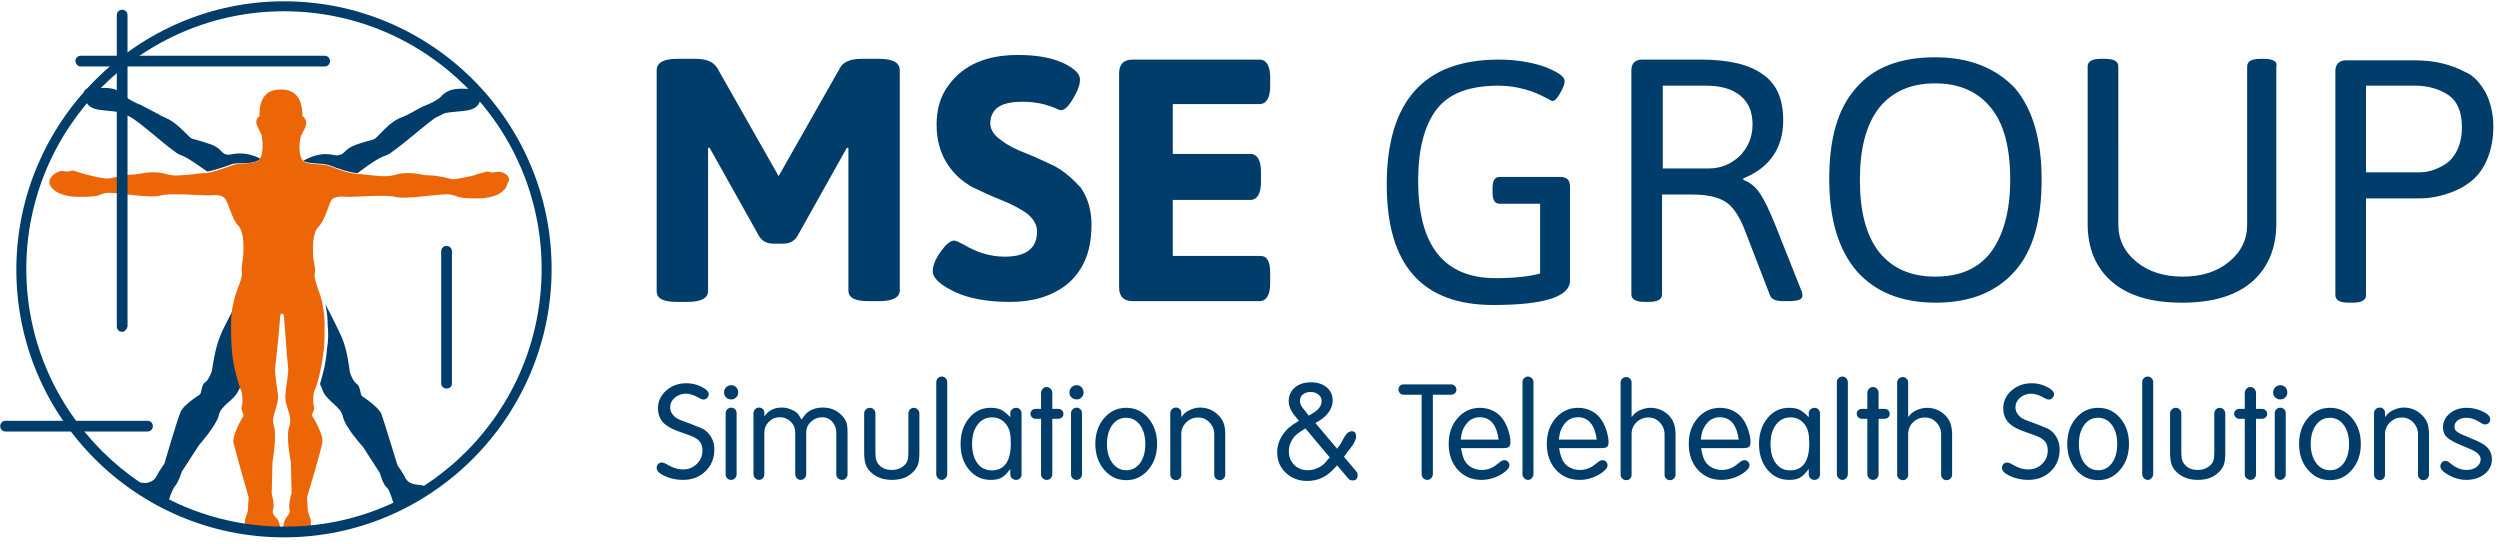 <svg xmlns="http://www.w3.org/2000/svg" width="326" height="71" viewBox="0 0 326 71" fill="none"><path d="M19.931 55.57C19.931 55.17 19.631 54.87 19.231 54.87H0.731C0.331 54.87 0.031 55.17 0.031 55.57C0.031 55.97 0.331 56.27 0.731 56.27H19.23C19.631 56.27 19.931 55.97 19.931 55.57Z" fill="#003D6A"></path><path d="M10.53 8.67H42.33C42.73 8.67 43.03 8.37 43.03 7.97C43.03 7.57 42.73 7.27 42.33 7.27H10.53C10.131 7.27 9.831 7.57 9.831 7.97C9.93 8.47 10.23 8.67 10.53 8.67Z" fill="#003D6A"></path><path d="M43.03 21.57C44.03 21.97 45.43 22.47 46.53 22.57H46.63C47.83 21.67 49.331 20.57 50.331 20.27C51.331 19.97 55.831 15.87 56.931 15.27C58.331 14.67 57.331 14.77 60.431 14.47C62.531 14.27 62.531 13.27 62.73 12.77C62.831 12.37 63.13 11.47 61.53 11.57C60.431 11.67 58.73 11.17 57.43 12.67C57.13 12.97 56.03 13.57 55.43 13.77C54.83 13.97 54.13 14.47 53.13 14.97C52.13 15.47 51.531 15.37 49.631 17.37C48.431 18.57 49.331 17.87 46.43 18.87C44.73 19.47 45.13 20.17 43.93 20.27C43.43 20.27 42.03 19.57 39.53 20.97C40.43 21.47 41.931 21.17 43.03 21.57V21.57Z" fill="#003D6A"></path><path d="M33.73 20.87C33.831 20.87 33.831 20.77 33.93 20.67C31.631 19.57 30.33 20.17 29.83 20.17C28.73 20.17 29.13 19.37 27.33 18.77C24.43 17.77 25.33 18.47 24.13 17.27C22.13 15.27 21.53 15.47 20.63 14.87C19.63 14.37 18.93 13.97 18.33 13.67C17.73 13.47 16.63 12.87 16.33 12.57C15.03 11.07 13.33 11.57 12.23 11.47C10.63 11.37 10.93 12.271 11.03 12.67C11.23 13.17 11.23 14.171 13.33 14.37C16.33 14.671 15.43 14.57 16.83 15.171C18.03 15.671 22.43 19.771 23.43 20.171C24.43 20.471 25.83 21.57 27.03 22.37C28.23 22.171 30.33 21.37 30.33 21.37C31.33 21.17 32.93 21.47 33.73 20.87V20.87Z" fill="#003D6A"></path><path d="M30.53 42.17C30.53 41.27 30.63 40.47 30.83 39.57C30.33 40.47 29.73 41.67 29.03 43.07C28.13 44.97 27.83 47.07 27.63 48.37C27.63 48.37 27.23 49.57 26.73 49.87C26.23 50.17 26.33 51.27 26.03 51.47C25.73 51.67 23.83 52.87 23.53 53.77C23.13 54.67 21.43 60.47 21.43 60.47C21.43 60.47 20.73 61.47 20.53 61.87C20.33 62.27 20.131 62.77 19.13 62.969C18.53 63.07 18.13 62.669 17.93 63.27C17.83 63.469 20.431 64.97 21.23 65.47C21.53 65.67 21.93 65.57 22.03 65.17C22.23 64.47 22.631 63.57 22.831 63.369C23.23 62.969 23.73 61.469 23.73 61.469L25.931 58.069C25.931 58.069 28.23 55.469 28.53 54.169C28.831 52.769 30.43 52.369 31.13 50.869C31.33 50.569 31.43 50.269 31.53 49.869C31.13 48.669 30.83 46.969 30.63 45.369C30.53 44.37 30.53 43.17 30.53 42.17V42.17Z" fill="#003D6A"></path><path d="M42.63 45.57C42.53 47.17 42.13 48.77 41.731 50.07C41.831 50.37 42.031 50.67 42.13 51.07C42.83 52.47 44.43 52.97 44.73 54.37C45.031 55.77 47.33 58.27 47.33 58.27L49.53 61.67C49.53 61.67 49.93 63.17 50.43 63.57C50.73 63.77 51.031 64.77 51.23 65.37C51.331 65.77 51.831 66.07 52.13 65.87C53.03 65.37 55.63 64.17 55.53 63.77C55.53 63.17 54.73 63.27 54.13 63.17C53.13 62.97 52.931 62.47 52.73 62.07C52.531 61.67 51.831 60.67 51.831 60.67C51.831 60.67 50.03 54.77 49.731 53.97C49.331 53.071 47.531 51.87 47.231 51.67C46.931 51.471 47.031 50.37 46.531 50.071C46.031 49.771 45.631 48.571 45.631 48.571C45.431 47.27 45.231 45.17 44.231 43.27C43.631 41.97 42.931 40.671 42.431 39.67C42.63 40.57 42.731 41.471 42.731 42.47C42.83 43.27 42.83 44.37 42.63 45.57V45.57Z" fill="#003D6A"></path><path d="M65.43 22.47C65.13 22.37 65.13 22.37 64.43 22.47C64.031 22.57 63.83 22.37 63.531 22.37C63.131 22.47 61.931 22.77 61.831 22.87C61.431 22.97 59.63 23.37 59.031 23.37C58.43 23.27 57.131 22.87 56.03 22.87C54.93 22.87 54.73 22.57 53.13 22.57C51.531 22.57 51.531 23.07 49.73 22.97C48.03 22.869 47.13 22.669 46.63 22.669H46.53C45.33 22.569 44.03 22.069 43.03 21.669C42.03 21.27 40.43 21.569 39.63 21.069C38.83 20.469 39.03 18.369 39.23 17.769C39.43 17.269 40.031 16.469 39.93 15.869C39.73 15.17 39.43 15.17 39.43 15.17C39.43 14.07 39.33 11.67 36.63 11.67C33.93 11.67 33.831 13.97 33.831 15.17C33.831 15.17 33.531 15.27 33.431 15.77C33.331 16.27 33.931 17.07 34.131 17.67C34.231 18.17 34.431 20.07 33.831 20.77C33.73 20.87 33.73 20.87 33.631 20.97C32.831 21.47 31.231 21.17 30.231 21.57C30.231 21.57 28.131 22.37 26.931 22.57C26.831 22.57 26.731 22.57 26.631 22.57C26.131 22.57 25.231 22.77 23.43 22.87C21.63 22.97 21.73 22.47 20.03 22.47C18.431 22.47 18.23 22.77 17.13 22.77C16.031 22.77 14.73 23.27 14.13 23.27C13.53 23.371 11.73 22.87 11.33 22.77C11.23 22.77 9.93 22.37 9.63 22.27C9.33 22.17 9.13 22.37 8.73 22.37C8.03 22.27 8.03 22.27 7.73 22.37C7.03 22.57 6.43 23.171 6.43 23.77C6.43 24.27 7.23 25.67 10.33 25.67C13.43 25.67 12.63 25.37 13.83 25.17C15.03 24.97 19.53 25.971 21.03 25.471C22.03 25.17 26.03 25.471 27.03 25.471C27.73 25.471 28.83 25.27 29.33 25.87C29.83 26.471 30.23 28.57 31.03 29.37C31.93 30.27 31.73 32.57 31.73 33.17C31.73 33.67 31.43 34.77 31.53 35.57C31.63 35.87 31.33 36.87 30.93 37.77C30.73 38.37 30.53 38.97 30.43 39.57C30.23 40.37 30.13 41.27 30.13 42.17C30.13 43.17 30.13 44.37 30.23 45.57C30.33 47.17 30.73 48.77 31.13 50.07C31.23 50.47 31.43 50.87 31.53 51.17C31.53 51.17 31.73 52.47 31.53 52.97C31.33 53.47 31.83 53.87 31.73 54.27C31.53 54.571 30.33 56.67 30.429 57.671C30.629 58.571 32.429 64.871 32.429 64.871C32.429 64.871 32.329 66.07 32.329 66.47C32.329 66.97 31.829 67.67 31.93 68.271C32.03 68.871 31.93 68.271 32.03 68.871C32.13 69.371 35.43 69.371 35.83 69.371C35.93 69.371 36.23 68.971 36.33 68.971C36.43 69.071 36.63 69.471 36.83 69.471C37.13 69.471 40.53 69.471 40.53 68.971C40.63 68.371 40.53 69.071 40.53 68.271C40.63 67.671 40.13 66.971 40.13 66.471C40.13 65.971 40.03 64.871 40.03 64.871C40.03 64.871 41.93 58.571 42.03 57.671C42.23 56.771 40.93 54.571 40.73 54.271C40.53 53.971 41.13 53.571 40.93 52.971C40.73 52.471 40.93 51.17 40.93 51.17C41.03 50.87 41.23 50.471 41.33 50.071C41.729 48.871 42.029 47.171 42.23 45.571C42.33 44.471 42.33 43.271 42.33 42.371C42.33 41.471 42.23 40.471 42.029 39.571C41.929 38.971 41.729 38.371 41.529 37.871C41.229 36.971 40.929 36.071 41.029 35.771C41.229 35.071 40.83 33.971 40.83 33.371C40.83 32.871 40.63 30.471 41.529 29.571C42.429 28.671 42.83 26.671 43.23 26.071C43.73 25.471 44.829 25.671 45.529 25.671C46.529 25.671 50.529 25.371 51.529 25.671C53.029 26.071 57.529 25.171 58.729 25.371C59.929 25.571 59.229 25.871 62.229 25.871C65.329 25.871 66.129 24.471 66.129 23.971C66.731 23.27 66.13 22.67 65.43 22.47V22.47ZM37.73 66.37C37.93 66.87 37.53 67.17 37.23 67.67C36.93 68.07 37.03 68.87 36.73 68.87C36.43 68.87 36.53 68.07 36.13 67.67C35.73 67.17 35.43 66.97 35.63 66.37C35.83 65.87 35.43 64.37 35.43 64.37L35.53 60.27C35.53 60.27 36.13 56.87 35.73 55.57C35.23 54.27 36.43 52.97 36.23 51.37C36.03 49.77 35.73 48.37 35.93 47.57C36.03 46.77 36.53 41.87 36.53 41.27C36.53 40.77 37.03 40.77 37.03 41.27C37.13 42.37 37.43 46.87 37.53 47.57C37.73 48.47 37.331 49.87 37.23 51.37C37.03 52.97 38.23 54.17 37.73 55.57C37.23 56.87 37.93 60.27 37.93 60.27L38.03 64.37C37.931 64.37 37.63 65.87 37.73 66.37Z" fill="#EC6608"></path><path d="M58.23 50.67C57.831 50.67 57.531 50.37 57.531 49.97V32.77C57.531 32.37 57.831 32.07 58.23 32.07C58.63 32.07 58.931 32.37 58.931 32.77V50.07C58.931 50.37 58.63 50.67 58.23 50.67Z" fill="#003D6A"></path><path d="M15.93 43.27C15.53 43.27 15.23 42.97 15.23 42.57V1.97C15.23 1.57 15.53 1.27 15.93 1.27C16.33 1.27 16.63 1.57 16.63 1.97V42.57C16.53 42.97 16.23 43.27 15.93 43.27Z" fill="#003D6A"></path><path d="M37.03 70.07C17.73 70.07 2.13 54.37 2.13 35.17C2.13 15.97 17.83 0.17 37.03 0.17C56.33 0.17 71.93 15.87 71.93 35.07C71.93 54.27 56.33 70.07 37.03 70.07ZM37.03 1.47C18.53 1.47 3.43 16.57 3.43 35.07C3.43 53.57 18.53 68.67 37.03 68.67C55.63 68.77 70.63 53.67 70.63 35.07C70.63 16.57 55.63 1.47 37.03 1.47Z" fill="#003D6A"></path><path d="M114.63 7.67H112.331C110.931 7.67 109.931 8.07 109.531 8.87L101.531 22.97L93.531 8.87C93.03 8.07 92.13 7.67 90.731 7.67H88.331C86.53 7.67 85.63 8.17 85.63 9.17V37.97C85.63 38.97 86.53 39.37 88.331 39.37H89.63C91.431 39.37 92.331 38.87 92.331 37.97V19.27H92.53L99.03 30.87C99.43 31.47 100.03 31.77 100.831 31.77H102.13C102.931 31.77 103.53 31.47 103.931 30.87L110.431 19.27H110.631V37.87C110.631 38.87 111.53 39.27 113.331 39.27H114.63C116.431 39.27 117.331 38.77 117.331 37.87V9.17C117.331 8.17 116.43 7.67 114.63 7.67V7.67Z" fill="#003D6A"></path><path d="M137.531 21.67C136.23 21.07 135.03 20.47 133.731 19.97C132.431 19.47 131.431 18.97 130.531 18.27C129.631 17.669 129.131 16.87 129.131 16.07C129.131 15.27 129.431 14.569 130.03 14.069C130.631 13.569 131.731 13.269 133.33 13.269C134.93 13.269 136.331 13.569 137.531 14.069C137.93 14.269 138.231 14.37 138.331 14.37C138.831 14.37 139.331 13.87 139.931 12.87C140.531 11.869 140.83 11.069 140.83 10.369C140.83 9.569 140.03 8.869 138.531 8.169C136.931 7.469 135.031 7.169 132.731 7.169C128.631 7.169 125.631 8.469 123.73 11.069C122.631 12.469 122.131 14.269 122.131 16.269C122.131 18.269 122.631 19.969 123.53 21.369C124.43 22.769 125.531 23.669 126.731 24.369C128.031 24.97 129.231 25.569 130.531 26.07C131.831 26.57 132.931 27.169 133.83 27.77C134.73 28.47 135.23 29.27 135.23 30.169C135.23 32.37 133.83 33.469 131.03 33.469C129.23 33.469 127.43 32.969 125.63 31.869C125.03 31.569 124.63 31.369 124.43 31.369C123.93 31.369 123.33 31.869 122.63 32.87C121.929 33.87 121.63 34.67 121.63 35.37C121.63 36.27 122.63 37.17 124.53 38.07C126.43 38.97 128.93 39.37 131.73 39.37C134.63 39.37 137.03 38.67 139.03 37.17C140.03 36.37 140.83 35.37 141.43 34.07C142.03 32.77 142.33 31.17 142.33 29.27C142.33 27.37 141.83 25.77 140.93 24.47C139.931 23.37 138.83 22.37 137.531 21.67V21.67Z" fill="#003D6A"></path><path d="M164.33 33.37H152.93V26.07H163.03C163.93 26.07 164.43 25.27 164.43 23.77V22.37C164.43 20.87 163.93 20.07 163.03 20.07L152.93 20.07V13.57H164.23C165.13 13.57 165.63 12.77 165.63 11.27L165.631 10.07C165.631 8.57 165.131 7.77 164.231 7.77L147.73 7.77C146.53 7.77 145.93 8.37 145.93 9.57V37.47C145.93 38.67 146.53 39.27 147.73 39.27L164.23 39.27C165.13 39.27 165.63 38.47 165.63 36.97V35.57C165.631 34.07 165.23 33.37 164.33 33.37V33.37Z" fill="#003D6A"></path><path d="M203.43 23.07H195.531C194.93 23.07 194.631 23.57 194.631 24.47V25.169C194.631 26.07 194.931 26.57 195.531 26.57L200.831 26.57V35.67C199.33 36.07 197.43 36.27 195.03 36.27C188.33 36.27 184.93 32.07 184.93 23.57C184.93 19.47 185.731 16.37 187.33 14.27C188.93 12.17 191.63 11.17 195.43 11.17C196.731 11.17 197.83 11.37 198.93 11.67C200.03 11.97 200.83 12.37 201.43 12.67C202.031 12.97 202.33 13.17 202.43 13.17C202.73 13.17 203.031 12.87 203.43 12.17C203.83 11.47 204.031 10.97 204.031 10.57C204.031 9.97 203.131 9.37 201.331 8.67C199.53 8.07 197.531 7.771 195.431 7.771C185.731 7.771 180.831 13.171 180.831 24.07C180.831 34.57 185.431 39.771 194.731 39.771C201.431 39.771 204.731 38.671 204.731 36.571V24.37C204.731 23.47 204.33 23.07 203.43 23.07V23.07Z" fill="#003D6A"></path><path d="M231.43 29.17C230.73 27.47 230.13 26.17 229.53 25.27C228.93 24.37 228.23 23.77 227.33 23.47V23.27C230.73 21.87 232.53 19.369 232.53 15.67C232.53 12.87 231.63 10.87 229.83 9.67C228.03 8.37 225.33 7.77 221.73 7.77H214.13C213.23 7.77 212.73 8.27 212.73 9.17V38.37C212.73 39.069 213.331 39.37 214.531 39.37L214.93 39.37C216.13 39.37 216.731 39.07 216.731 38.37V25.37H220.73C222.531 25.37 223.931 25.67 224.931 26.27C225.931 26.87 226.731 28.07 227.431 29.77L230.831 38.569C231.031 39.069 231.631 39.27 232.631 39.27L233.13 39.27C234.431 39.27 235.03 39.07 235.03 38.57C235.03 38.47 235.03 38.17 234.93 37.97L231.43 29.17V29.17ZM222.731 21.97H216.83V11.17H222.43C224.33 11.17 225.831 11.57 226.93 12.47C228.03 13.37 228.53 14.57 228.53 16.27C228.53 17.87 227.93 19.27 226.83 20.37C225.631 21.47 224.33 21.97 222.731 21.97V21.97Z" fill="#003D6A"></path><path d="M252.33 7.47C247.83 7.47 244.33 8.77 242.03 11.47C239.63 14.17 238.531 18.07 238.531 23.369C238.531 28.569 239.731 32.57 242.131 35.369C244.531 38.069 247.931 39.469 252.43 39.469C256.93 39.469 260.33 38.069 262.73 35.369C265.13 32.669 266.23 28.669 266.23 23.369C266.23 18.17 265.03 14.169 262.73 11.47C260.23 8.87 256.831 7.47 252.33 7.47ZM259.63 32.87C257.93 35.07 255.53 36.07 252.33 36.07C249.13 36.07 246.73 34.97 245.03 32.87C243.33 30.67 242.53 27.57 242.53 23.47C242.53 19.37 243.33 16.27 245.03 14.07C246.73 11.97 249.13 10.87 252.33 10.87C255.53 10.87 257.93 11.97 259.63 14.07C261.33 16.17 262.131 19.27 262.131 23.47C262.13 27.57 261.23 30.67 259.63 32.87Z" fill="#003D6A"></path><path d="M295.231 7.67H294.83C293.63 7.67 293.03 7.97 293.03 8.67V29.27C293.03 31.27 292.23 32.87 290.63 34.17C289.03 35.47 287.03 36.07 284.63 36.07C282.23 36.07 280.23 35.47 278.63 34.17C277.03 32.87 276.23 31.27 276.23 29.27L276.231 8.67C276.231 7.97 275.63 7.67 274.43 7.67L274.031 7.67C272.831 7.67 272.23 7.97 272.23 8.67V29.17C272.23 32.47 273.33 34.97 275.43 36.77C277.53 38.57 280.531 39.47 284.53 39.47C288.53 39.47 291.531 38.57 293.63 36.77C295.73 34.969 296.831 32.37 296.831 29.17V8.67C297.03 8.07 296.431 7.67 295.231 7.67V7.67Z" fill="#003D6A"></path><path d="M324.13 12.07C323.43 10.87 322.63 9.87 321.43 9.37C319.53 8.37 317.33 7.87 315.03 7.87L305.93 7.87C305.031 7.87 304.531 8.37 304.531 9.27V38.47C304.531 39.17 305.131 39.47 306.331 39.47H306.731C307.931 39.47 308.531 39.17 308.531 38.47L308.53 25.87H315.53C316.93 25.87 318.43 25.57 319.931 24.97C320.931 24.57 321.731 24.07 322.431 23.47C323.131 22.87 323.831 21.97 324.331 20.77C324.831 19.57 325.131 18.17 325.131 16.47C325.13 14.77 324.731 13.27 324.13 12.07V12.07ZM320.431 19.57C320.031 20.37 319.531 20.97 318.931 21.37C317.831 22.07 316.73 22.47 315.53 22.47H308.53V11.17H314.93C316.53 11.17 318.03 11.57 319.23 12.37C320.43 13.17 321.03 14.57 321.03 16.57C321.03 17.77 320.83 18.67 320.431 19.57V19.57Z" fill="#003D6A"></path><path d="M90.305 55.363L91.601 55.892C92.067 56.131 92.443 56.495 92.727 56.983C93.012 57.472 93.154 58.013 93.154 58.604C93.154 59.753 92.767 60.703 91.994 61.453C91.22 62.204 90.237 62.579 89.042 62.579C88.178 62.579 87.365 62.397 86.603 62.034C85.955 61.726 85.63 61.391 85.63 61.027C85.63 60.822 85.693 60.652 85.818 60.515C85.943 60.379 86.103 60.31 86.296 60.31C86.444 60.31 86.614 60.361 86.808 60.464L87.166 60.669C87.803 61.032 88.434 61.215 89.059 61.215C89.776 61.215 90.379 60.975 90.867 60.498C91.357 60.02 91.601 59.429 91.601 58.724C91.601 58.223 91.465 57.819 91.192 57.513C90.919 57.205 90.458 56.944 89.81 56.728L88.855 56.387C87.899 56.068 87.211 55.732 86.791 55.38C86.13 54.868 85.801 54.157 85.801 53.247C85.801 52.326 86.162 51.55 86.884 50.919C87.606 50.288 88.485 49.972 89.52 49.972C90.203 49.972 90.856 50.128 91.482 50.441C92.108 50.754 92.42 51.075 92.42 51.405C92.42 51.576 92.352 51.735 92.215 51.883C92.079 52.03 91.926 52.104 91.755 52.104L91.601 52.087L91.294 51.968L90.953 51.781C90.396 51.484 89.895 51.337 89.452 51.337C88.883 51.337 88.397 51.51 87.993 51.857C87.589 52.204 87.388 52.622 87.388 53.111C87.388 53.521 87.535 53.879 87.831 54.186C87.979 54.357 88.152 54.496 88.351 54.604C88.55 54.712 88.883 54.845 89.35 55.004L90.305 55.363V55.363ZM96.054 61.846C96.054 62.039 95.986 62.209 95.849 62.358C95.713 62.505 95.542 62.579 95.338 62.579C95.133 62.579 94.962 62.511 94.826 62.374C94.689 62.238 94.621 62.062 94.621 61.846V53.879C94.621 53.685 94.692 53.517 94.834 53.375C94.976 53.233 95.15 53.162 95.355 53.162C95.548 53.162 95.713 53.23 95.849 53.367C95.986 53.504 96.054 53.674 96.054 53.879V61.846V61.846ZM94.416 51.183C94.416 50.91 94.507 50.682 94.689 50.501C94.871 50.319 95.099 50.228 95.371 50.228C95.622 50.228 95.832 50.319 96.003 50.501C96.174 50.682 96.258 50.91 96.258 51.183C96.258 51.434 96.171 51.647 95.994 51.823C95.818 51.999 95.605 52.087 95.355 52.087C95.093 52.087 94.871 52.002 94.689 51.831C94.507 51.661 94.416 51.445 94.416 51.183V51.183ZM104.515 54.715C104.584 54.624 104.68 54.493 104.806 54.322C104.885 54.22 104.964 54.117 105.044 54.015C105.602 53.435 106.358 53.145 107.313 53.145C108.268 53.145 109.065 53.464 109.702 54.103C110.02 54.413 110.236 54.718 110.35 55.019C110.464 55.323 110.52 55.758 110.52 56.33V61.826C110.52 62.03 110.452 62.209 110.313 62.358C110.176 62.505 110.014 62.579 109.829 62.579C109.61 62.579 109.429 62.511 109.278 62.374C109.127 62.238 109.053 62.059 109.053 61.843V56.395C109.053 55.846 108.877 55.377 108.527 54.99C108.175 54.601 107.751 54.408 107.254 54.408C106.676 54.408 106.176 54.601 105.758 54.987C105.34 55.377 105.129 55.843 105.129 56.389V61.809C105.129 62.028 105.061 62.209 104.925 62.358C104.789 62.505 104.612 62.579 104.396 62.579C104.203 62.579 104.038 62.505 103.901 62.358C103.765 62.209 103.696 62.028 103.696 61.811V56.404C103.696 55.846 103.504 55.374 103.114 54.987C102.727 54.601 102.246 54.408 101.675 54.408C101.126 54.408 100.654 54.604 100.262 54.996C99.867 55.389 99.671 55.858 99.671 56.404V61.828C99.671 62.044 99.605 62.224 99.477 62.366C99.346 62.508 99.187 62.579 98.997 62.579C98.795 62.579 98.618 62.505 98.473 62.358C98.329 62.209 98.254 62.034 98.254 61.828V53.896C98.254 53.691 98.323 53.515 98.459 53.367C98.595 53.219 98.772 53.145 98.988 53.145C99.17 53.145 99.329 53.208 99.466 53.336C99.602 53.464 99.671 53.617 99.671 53.802V54.288L99.96 53.947C100.472 53.412 101.132 53.145 101.939 53.145C102.36 53.145 102.761 53.225 103.142 53.384C103.523 53.543 103.796 53.705 103.961 53.87C104.126 54.035 104.311 54.316 104.515 54.715V54.715ZM119.887 59.025C119.887 59.707 119.827 60.222 119.707 60.575C119.588 60.924 119.358 61.266 119.017 61.593C118.357 62.249 117.453 62.579 116.304 62.579C115.201 62.579 114.291 62.249 113.574 61.593C113.256 61.3 113.028 60.961 112.892 60.583C112.755 60.202 112.687 59.685 112.687 59.025V53.927C112.687 53.711 112.758 53.535 112.903 53.392C113.046 53.251 113.227 53.179 113.446 53.179C113.642 53.179 113.81 53.253 113.946 53.401C114.086 53.546 114.154 53.722 114.154 53.927V59.005C114.154 59.437 114.194 59.776 114.274 60.026C114.353 60.273 114.496 60.495 114.697 60.688C115.073 61.084 115.61 61.283 116.312 61.283C116.947 61.283 117.478 61.084 117.91 60.688C118.115 60.507 118.255 60.29 118.334 60.043C118.413 59.793 118.453 59.449 118.453 59.005V53.927C118.453 53.722 118.522 53.546 118.658 53.401C118.794 53.253 118.96 53.179 119.153 53.179C119.346 53.179 119.517 53.253 119.664 53.401C119.813 53.549 119.887 53.722 119.887 53.927V59.025V59.025ZM123.52 61.777C123.52 61.993 123.451 62.181 123.315 62.34C123.179 62.5 123.014 62.579 122.821 62.579C122.616 62.579 122.442 62.502 122.301 62.349C122.158 62.195 122.087 62.016 122.087 61.811V49.852C122.087 49.648 122.155 49.472 122.292 49.324C122.428 49.176 122.599 49.102 122.804 49.102C123.009 49.102 123.179 49.176 123.315 49.324C123.451 49.472 123.52 49.648 123.52 49.852V61.777V61.777ZM131.743 54.391V53.836C131.743 53.668 131.819 53.515 131.97 53.381C132.121 53.247 132.303 53.179 132.51 53.179C132.709 53.179 132.874 53.251 133.008 53.392C133.142 53.535 133.21 53.7 133.21 53.893V61.865C133.21 62.07 133.142 62.238 133.005 62.374C132.869 62.511 132.704 62.579 132.51 62.579C132.294 62.579 132.112 62.511 131.964 62.377C131.817 62.241 131.743 62.073 131.743 61.871V61.163C131.322 61.72 130.941 62.096 130.6 62.289C130.258 62.483 129.787 62.579 129.184 62.579C128.047 62.579 127.108 62.139 126.369 61.26C125.63 60.379 125.26 59.258 125.26 57.896C125.26 56.546 125.627 55.423 126.364 54.524C127.099 53.628 128.032 53.179 129.164 53.179C129.73 53.179 130.179 53.259 130.512 53.416C130.847 53.572 131.257 53.896 131.743 54.391V54.391ZM129.371 54.425C128.587 54.425 127.956 54.74 127.478 55.368C127 56 126.762 56.836 126.762 57.879C126.762 58.934 126.989 59.773 127.444 60.398C127.899 61.021 128.519 61.334 129.303 61.334C130.975 61.334 131.811 60.16 131.811 57.811C131.811 57.2 131.766 56.705 131.674 56.33C131.584 55.957 131.424 55.622 131.197 55.326C130.73 54.726 130.122 54.425 129.371 54.425ZM135.752 54.612H135.035C134.854 54.612 134.697 54.547 134.566 54.413C134.435 54.279 134.37 54.129 134.37 53.955C134.37 53.771 134.435 53.617 134.566 53.498C134.697 53.375 134.859 53.316 135.052 53.316H135.752V51.251C135.752 51.047 135.82 50.865 135.959 50.706C136.096 50.547 136.263 50.467 136.46 50.467C136.679 50.467 136.861 50.543 137.003 50.697C137.148 50.851 137.219 51.035 137.219 51.251V53.316H137.987C138.192 53.316 138.356 53.378 138.481 53.506C138.607 53.631 138.669 53.793 138.669 53.99C138.669 54.163 138.604 54.311 138.473 54.43C138.342 54.553 138.18 54.612 137.987 54.612H137.219V61.848C137.219 62.039 137.151 62.209 137.011 62.358C136.875 62.505 136.707 62.579 136.511 62.579C136.303 62.579 136.127 62.511 135.976 62.374C135.826 62.238 135.752 62.062 135.752 61.848V54.612V54.612ZM141.092 61.846C141.092 62.039 141.024 62.209 140.887 62.358C140.75 62.505 140.58 62.579 140.375 62.579C140.171 62.579 140 62.511 139.863 62.374C139.727 62.238 139.659 62.062 139.659 61.846V53.879C139.659 53.685 139.73 53.517 139.872 53.375C140.014 53.233 140.188 53.162 140.392 53.162C140.586 53.162 140.75 53.23 140.887 53.367C141.024 53.504 141.092 53.674 141.092 53.879V61.846ZM139.454 51.183C139.454 50.91 139.545 50.682 139.727 50.501C139.909 50.319 140.136 50.228 140.409 50.228C140.66 50.228 140.87 50.319 141.041 50.501C141.211 50.682 141.296 50.91 141.296 51.183C141.296 51.434 141.208 51.647 141.032 51.823C140.856 51.999 140.643 52.087 140.392 52.087C140.131 52.087 139.909 52.002 139.727 51.831C139.545 51.661 139.454 51.445 139.454 51.183ZM142.832 57.879C142.832 56.54 143.213 55.423 143.974 54.524C144.736 53.628 145.703 53.179 146.874 53.179C148.023 53.179 148.978 53.628 149.741 54.524C150.503 55.423 150.884 56.546 150.884 57.896C150.884 59.235 150.5 60.355 149.732 61.26C148.965 62.161 148.012 62.613 146.874 62.613C145.715 62.613 144.751 62.161 143.983 61.26C143.215 60.355 142.832 59.23 142.832 57.879ZM146.84 54.476C146.101 54.476 145.501 54.791 145.041 55.42C144.58 56.051 144.35 56.87 144.35 57.879C144.35 58.9 144.583 59.727 145.05 60.364C145.516 60.998 146.124 61.317 146.874 61.317C147.614 61.317 148.211 61.004 148.666 60.381C149.121 59.756 149.348 58.928 149.348 57.896C149.348 56.876 149.118 56.051 148.658 55.42C148.197 54.791 147.591 54.476 146.84 54.476V54.476ZM154.04 54.391C154.233 54.137 154.401 53.95 154.543 53.828C154.685 53.708 154.87 53.594 155.098 53.492C155.553 53.262 156.019 53.145 156.497 53.145C156.951 53.145 157.383 53.23 157.793 53.401C158.202 53.572 158.566 53.822 158.885 54.154C159.203 54.462 159.431 54.806 159.567 55.187C159.704 55.57 159.772 56.051 159.772 56.631V61.897C159.772 62.09 159.701 62.258 159.559 62.4C159.417 62.542 159.249 62.613 159.055 62.613C158.851 62.613 158.68 62.545 158.544 62.408C158.407 62.272 158.339 62.102 158.339 61.894V56.648C158.339 56.042 158.134 55.525 157.725 55.09C157.315 54.658 156.821 54.442 156.241 54.442C155.638 54.442 155.121 54.652 154.689 55.075C154.256 55.499 154.04 56.006 154.04 56.6V61.911C154.04 62.104 153.972 62.272 153.836 62.408C153.699 62.545 153.534 62.613 153.341 62.613C153.147 62.613 152.977 62.545 152.829 62.408C152.681 62.272 152.607 62.107 152.607 61.914V53.879C152.607 53.674 152.678 53.501 152.82 53.358C152.962 53.216 153.142 53.145 153.358 53.145C153.551 53.145 153.713 53.211 153.844 53.341C153.975 53.472 154.04 53.628 154.04 53.81V54.391V54.391Z" fill="#003D6A"></path><path d="M292.719 54.612H292.003C291.821 54.612 291.665 54.547 291.534 54.413C291.403 54.279 291.337 54.129 291.337 53.955C291.337 53.771 291.403 53.617 291.534 53.498C291.665 53.375 291.827 53.316 292.02 53.316H292.719V51.251C292.719 51.047 292.788 50.865 292.927 50.706C293.063 50.547 293.231 50.467 293.427 50.467C293.647 50.467 293.828 50.543 293.97 50.697C294.115 50.851 294.186 51.035 294.186 51.251V53.316H294.954C295.159 53.316 295.324 53.378 295.449 53.506C295.574 53.631 295.637 53.793 295.637 53.99C295.637 54.163 295.571 54.311 295.44 54.43C295.31 54.553 295.147 54.612 294.954 54.612H294.186V61.848C294.186 62.039 294.118 62.209 293.979 62.358C293.842 62.505 293.675 62.579 293.478 62.579C293.271 62.579 293.095 62.511 292.944 62.374C292.794 62.238 292.719 62.062 292.719 61.848V54.612V54.612ZM298.059 61.846C298.059 62.039 297.991 62.209 297.854 62.358C297.718 62.505 297.548 62.579 297.343 62.579C297.138 62.579 296.968 62.511 296.831 62.374C296.694 62.238 296.626 62.062 296.626 61.846V53.879C296.626 53.685 296.697 53.518 296.84 53.375C296.981 53.233 297.155 53.162 297.36 53.162C297.553 53.162 297.718 53.23 297.854 53.367C297.991 53.504 298.059 53.674 298.059 53.879V61.846V61.846ZM296.421 51.183C296.421 50.91 296.513 50.682 296.694 50.501C296.876 50.319 297.104 50.228 297.377 50.228C297.627 50.228 297.837 50.319 298.008 50.501C298.179 50.682 298.264 50.91 298.264 51.183C298.264 51.434 298.176 51.647 298 51.823C297.823 51.999 297.61 52.087 297.36 52.087C297.098 52.087 296.876 52.002 296.694 51.831C296.513 51.661 296.421 51.445 296.421 51.183V51.183ZM299.799 57.879C299.799 56.54 300.18 55.423 300.942 54.524C301.704 53.628 302.671 53.179 303.842 53.179C304.991 53.179 305.946 53.628 306.708 54.524C307.47 55.423 307.851 56.546 307.851 57.896C307.851 59.235 307.468 60.355 306.7 61.26C305.932 62.161 304.979 62.613 303.842 62.613C302.682 62.613 301.718 62.161 300.95 61.26C300.183 60.355 299.799 59.23 299.799 57.879V57.879ZM303.808 54.476C303.069 54.476 302.469 54.791 302.008 55.42C301.548 56.051 301.318 56.87 301.318 57.879C301.318 58.9 301.55 59.727 302.017 60.364C302.483 60.998 303.092 61.317 303.842 61.317C304.581 61.317 305.179 61.004 305.633 60.381C306.088 59.756 306.316 58.928 306.316 57.896C306.316 56.876 306.086 56.051 305.625 55.42C305.164 54.791 304.559 54.476 303.808 54.476V54.476ZM311.008 54.391C311.201 54.137 311.368 53.95 311.511 53.828C311.653 53.708 311.838 53.594 312.065 53.492C312.52 53.262 312.986 53.145 313.464 53.145C313.919 53.145 314.351 53.23 314.761 53.401C315.17 53.572 315.534 53.822 315.852 54.154C316.171 54.462 316.398 54.806 316.535 55.187C316.671 55.57 316.74 56.051 316.74 56.631V61.897C316.74 62.09 316.668 62.258 316.526 62.4C316.384 62.542 316.216 62.613 316.023 62.613C315.818 62.613 315.648 62.545 315.511 62.408C315.375 62.272 315.306 62.102 315.306 61.894V56.648C315.306 56.042 315.102 55.525 314.692 55.09C314.283 54.658 313.788 54.442 313.208 54.442C312.605 54.442 312.088 54.652 311.656 55.075C311.223 55.499 311.008 56.006 311.008 56.6V61.911C311.008 62.104 310.939 62.272 310.803 62.408C310.666 62.545 310.501 62.613 310.308 62.613C310.115 62.613 309.944 62.545 309.796 62.408C309.649 62.272 309.574 62.107 309.574 61.914V53.879C309.574 53.674 309.645 53.501 309.788 53.358C309.93 53.216 310.109 53.145 310.325 53.145C310.518 53.145 310.681 53.211 310.811 53.341C310.942 53.472 311.008 53.628 311.008 53.81V54.391V54.391ZM321.226 58.183C320.169 57.754 319.461 57.373 319.102 57.043C318.744 56.714 318.565 56.284 318.565 55.749C318.565 55.014 318.861 54.399 319.452 53.91C320.043 53.424 320.782 53.179 321.67 53.179C322.443 53.179 323.188 53.364 323.905 53.736C324.451 54.01 324.723 54.325 324.723 54.686C324.723 54.877 324.658 55.036 324.53 55.161C324.403 55.283 324.243 55.346 324.059 55.346C323.964 55.346 323.879 55.332 323.802 55.303C323.726 55.275 323.618 55.218 323.478 55.127L323.023 54.86C322.571 54.604 322.105 54.476 321.622 54.476C321.17 54.476 320.797 54.584 320.504 54.8C320.211 55.016 320.066 55.292 320.066 55.633C320.066 55.804 320.089 55.935 320.135 56.025C320.18 56.116 320.285 56.219 320.45 56.333C320.615 56.446 320.78 56.54 320.945 56.619C321.11 56.699 321.42 56.83 321.875 57.012C322.25 57.16 322.605 57.31 322.941 57.464C323.276 57.618 323.552 57.763 323.768 57.896C324.553 58.374 324.946 59.039 324.946 59.889C324.946 60.66 324.627 61.303 323.99 61.814C323.353 62.323 322.546 62.579 321.568 62.579C320.828 62.579 320.086 62.377 319.341 61.974C318.596 61.57 318.224 61.181 318.224 60.805C318.224 60.612 318.289 60.444 318.42 60.302C318.551 60.16 318.702 60.088 318.872 60.088C318.986 60.088 319.099 60.12 319.213 60.182C319.327 60.245 319.48 60.361 319.674 60.532C320.288 61.032 320.953 61.283 321.67 61.283C322.182 61.283 322.611 61.149 322.958 60.882C323.305 60.614 323.478 60.284 323.478 59.886C323.478 59.363 322.989 58.906 322.011 58.508L321.226 58.183V58.183Z" fill="#003D6A"></path><path d="M265.731 55.363L267.027 55.892C267.493 56.131 267.869 56.495 268.153 56.983C268.438 57.472 268.58 58.013 268.58 58.604C268.58 59.753 268.193 60.703 267.42 61.453C266.646 62.204 265.663 62.579 264.469 62.579C263.604 62.579 262.791 62.397 262.029 62.034C261.381 61.726 261.057 61.391 261.057 61.027C261.057 60.822 261.119 60.652 261.244 60.515C261.369 60.379 261.529 60.31 261.722 60.31C261.87 60.31 262.04 60.361 262.234 60.464L262.592 60.669C263.229 61.032 263.86 61.215 264.486 61.215C265.202 61.215 265.805 60.975 266.293 60.498C266.783 60.02 267.027 59.429 267.027 58.724C267.027 58.223 266.891 57.819 266.618 57.513C266.345 57.205 265.884 56.944 265.236 56.728L264.281 56.387C263.325 56.068 262.637 55.732 262.217 55.38C261.557 54.868 261.227 54.157 261.227 53.247C261.227 52.326 261.588 51.55 262.31 50.919C263.032 50.288 263.911 49.972 264.946 49.972C265.629 49.972 266.282 50.128 266.908 50.441C267.534 50.754 267.846 51.075 267.846 51.405C267.846 51.576 267.778 51.735 267.641 51.883C267.505 52.03 267.352 52.104 267.181 52.104L267.027 52.087L266.72 51.968L266.379 51.781C265.822 51.484 265.321 51.337 264.878 51.337C264.309 51.337 263.823 51.51 263.419 51.857C263.015 52.204 262.814 52.622 262.814 53.111C262.814 53.521 262.961 53.879 263.257 54.186C263.405 54.357 263.578 54.496 263.778 54.604C263.977 54.712 264.309 54.845 264.776 55.004L265.731 55.363V55.363ZM269.57 57.879C269.57 56.54 269.95 55.423 270.712 54.524C271.474 53.628 272.441 53.179 273.612 53.179C274.761 53.179 275.716 53.628 276.479 54.524C277.24 55.423 277.621 56.546 277.621 57.896C277.621 59.235 277.238 60.355 276.47 61.26C275.703 62.161 274.75 62.613 273.612 62.613C272.453 62.613 271.488 62.161 270.721 61.26C269.953 60.355 269.57 59.23 269.57 57.879ZM273.578 54.476C272.839 54.476 272.239 54.791 271.779 55.42C271.318 56.051 271.088 56.87 271.088 57.879C271.088 58.9 271.321 59.727 271.787 60.364C272.253 60.998 272.862 61.317 273.612 61.317C274.351 61.317 274.949 61.004 275.404 60.381C275.859 59.756 276.086 58.928 276.086 57.896C276.086 56.876 275.856 56.051 275.395 55.42C274.935 54.791 274.329 54.476 273.578 54.476V54.476ZM280.778 61.777C280.778 61.993 280.709 62.181 280.573 62.34C280.436 62.5 280.272 62.579 280.079 62.579C279.874 62.579 279.7 62.502 279.558 62.349C279.416 62.195 279.345 62.016 279.345 61.811V49.852C279.345 49.648 279.413 49.472 279.55 49.324C279.686 49.176 279.856 49.102 280.061 49.102C280.266 49.102 280.436 49.176 280.573 49.324C280.709 49.472 280.778 49.648 280.778 49.852V61.777V61.777ZM290.178 59.025C290.178 59.707 290.118 60.222 289.999 60.575C289.879 60.924 289.649 61.266 289.308 61.593C288.648 62.249 287.744 62.579 286.595 62.579C285.492 62.579 284.582 62.249 283.866 61.593C283.547 61.3 283.319 60.961 283.183 60.583C283.047 60.202 282.978 59.685 282.978 59.025V53.927C282.978 53.711 283.049 53.535 283.194 53.392C283.337 53.251 283.519 53.179 283.737 53.179C283.934 53.179 284.101 53.253 284.237 53.401C284.377 53.546 284.445 53.722 284.445 53.927V59.005C284.445 59.437 284.485 59.776 284.565 60.026C284.645 60.273 284.787 60.495 284.988 60.688C285.364 61.084 285.901 61.283 286.603 61.283C287.238 61.283 287.769 61.084 288.201 60.688C288.406 60.507 288.545 60.29 288.625 60.043C288.705 59.793 288.744 59.449 288.744 59.005V53.927C288.744 53.722 288.813 53.546 288.949 53.401C289.086 53.253 289.251 53.179 289.444 53.179C289.637 53.179 289.808 53.253 289.956 53.401C290.104 53.549 290.178 53.722 290.178 53.927V59.025V59.025Z" fill="#003D6A"></path><path d="M185.379 51.473H183.008C182.825 51.473 182.672 51.405 182.547 51.269C182.422 51.132 182.359 50.973 182.359 50.791C182.359 50.597 182.422 50.438 182.547 50.313C182.672 50.188 182.831 50.125 183.021 50.125H189.237C189.416 50.125 189.576 50.194 189.712 50.328C189.848 50.464 189.916 50.626 189.916 50.816C189.916 51.007 189.848 51.164 189.712 51.288C189.576 51.411 189.411 51.473 189.217 51.473H186.846V61.811C186.846 62.016 186.774 62.195 186.635 62.349C186.493 62.502 186.323 62.579 186.121 62.579C185.919 62.579 185.746 62.505 185.598 62.358C185.453 62.209 185.379 62.028 185.379 61.811V51.473V51.473ZM190.514 58.434C190.616 59.07 190.762 59.585 190.949 59.978C191.137 60.37 191.435 60.686 191.845 60.924C192.254 61.163 192.715 61.283 193.227 61.283C193.954 61.283 194.608 61.044 195.188 60.566L195.717 60.157C195.876 60.054 196.036 60.003 196.195 60.003C196.354 60.003 196.499 60.069 196.63 60.199C196.761 60.328 196.826 60.484 196.826 60.663C196.826 60.868 196.735 61.061 196.553 61.24C196.178 61.635 195.68 61.956 195.06 62.207C194.441 62.454 193.824 62.579 193.21 62.579C191.935 62.579 190.901 62.141 190.105 61.269C189.309 60.393 188.91 59.258 188.91 57.862C188.91 56.523 189.3 55.408 190.079 54.515C190.858 53.626 191.828 53.179 192.988 53.179C193.647 53.179 194.253 53.327 194.804 53.623C195.356 53.919 195.791 54.334 196.11 54.868C196.348 55.232 196.55 55.684 196.715 56.224C196.88 56.764 196.963 57.245 196.963 57.666C196.963 57.962 196.897 58.163 196.766 58.272C196.636 58.38 196.394 58.434 196.042 58.434H190.514V58.434ZM191.043 55.516C190.872 55.778 190.75 56.025 190.676 56.258C190.602 56.492 190.537 56.847 190.48 57.325H195.427C195.154 55.38 194.335 54.408 192.971 54.408C192.152 54.408 191.509 54.777 191.043 55.516V55.516ZM199.965 61.777C199.965 61.993 199.897 62.181 199.761 62.34C199.624 62.5 199.459 62.579 199.266 62.579C199.061 62.579 198.887 62.502 198.745 62.349C198.603 62.195 198.532 62.016 198.532 61.811V49.852C198.532 49.648 198.601 49.472 198.737 49.324C198.873 49.176 199.044 49.102 199.249 49.102C199.454 49.102 199.624 49.176 199.761 49.324C199.897 49.472 199.965 49.648 199.965 49.852V61.777V61.777ZM203.309 58.434C203.411 59.07 203.556 59.585 203.744 59.978C203.932 60.37 204.23 60.686 204.64 60.924C205.049 61.163 205.51 61.283 206.021 61.283C206.749 61.283 207.403 61.044 207.983 60.566L208.512 60.157C208.671 60.054 208.831 60.003 208.989 60.003C209.149 60.003 209.294 60.069 209.425 60.199C209.556 60.328 209.621 60.484 209.621 60.663C209.621 60.868 209.53 61.061 209.348 61.24C208.972 61.635 208.475 61.956 207.855 62.207C207.235 62.454 206.619 62.579 206.004 62.579C204.73 62.579 203.695 62.141 202.899 61.269C202.104 60.393 201.705 59.258 201.705 57.862C201.705 56.523 202.095 55.408 202.874 54.515C203.653 53.626 204.623 53.179 205.783 53.179C206.442 53.179 207.048 53.327 207.599 53.623C208.151 53.919 208.586 54.334 208.904 54.868C209.143 55.232 209.345 55.684 209.51 56.224C209.675 56.764 209.757 57.245 209.757 57.666C209.757 57.962 209.692 58.163 209.561 58.272C209.43 58.38 209.189 58.434 208.836 58.434H203.309V58.434ZM203.838 55.516C203.667 55.778 203.545 56.025 203.471 56.258C203.397 56.492 203.331 56.847 203.275 57.325H208.222C207.949 55.38 207.13 54.408 205.765 54.408C204.946 54.408 204.304 54.777 203.838 55.516V55.516ZM212.76 54.374C212.953 54.143 213.121 53.967 213.266 53.845C213.408 53.725 213.588 53.611 213.803 53.509C214.296 53.29 214.762 53.179 215.208 53.179C216.155 53.179 216.962 53.515 217.636 54.188C218.208 54.769 218.492 55.591 218.492 56.648V61.897C218.492 62.09 218.421 62.258 218.279 62.4C218.137 62.542 217.969 62.613 217.775 62.613C217.571 62.613 217.4 62.545 217.264 62.408C217.127 62.272 217.059 62.102 217.059 61.894V56.648C217.059 56.042 216.854 55.525 216.445 55.09C216.036 54.658 215.547 54.442 214.978 54.442C214.352 54.442 213.826 54.65 213.4 55.067C212.973 55.485 212.76 55.994 212.76 56.6V61.911C212.76 62.104 212.698 62.272 212.572 62.408C212.447 62.545 212.282 62.613 212.078 62.613C211.873 62.613 211.697 62.545 211.549 62.408C211.401 62.272 211.327 62.107 211.327 61.914V49.904C211.327 49.699 211.398 49.526 211.537 49.383C211.68 49.241 211.856 49.17 212.069 49.17C212.259 49.17 212.422 49.239 212.558 49.375C212.691 49.511 212.76 49.688 212.76 49.904V54.374ZM221.819 58.434C221.921 59.07 222.066 59.585 222.254 59.978C222.442 60.37 222.74 60.686 223.149 60.924C223.559 61.163 224.019 61.283 224.531 61.283C225.26 61.283 225.913 61.044 226.494 60.566L227.022 60.157C227.181 60.054 227.341 60.003 227.5 60.003C227.659 60.003 227.804 60.069 227.935 60.199C228.065 60.328 228.131 60.484 228.131 60.663C228.131 60.868 228.04 61.061 227.858 61.24C227.483 61.635 226.985 61.956 226.365 62.207C225.745 62.454 225.129 62.579 224.514 62.579C223.24 62.579 222.206 62.141 221.409 61.269C220.613 60.393 220.215 59.258 220.215 57.862C220.215 56.523 220.605 55.408 221.384 54.515C222.163 53.626 223.132 53.179 224.293 53.179C224.952 53.179 225.558 53.327 226.109 53.623C226.661 53.919 227.096 54.334 227.415 54.868C227.653 55.232 227.855 55.684 228.02 56.224C228.185 56.764 228.267 57.245 228.267 57.666C228.267 57.962 228.202 58.163 228.071 58.272C227.941 58.38 227.699 58.434 227.346 58.434H221.819V58.434ZM222.347 55.516C222.177 55.778 222.055 56.025 221.981 56.258C221.907 56.492 221.842 56.847 221.785 57.325H226.732C226.459 55.38 225.641 54.408 224.276 54.408C223.457 54.408 222.814 54.777 222.347 55.516V55.516ZM235.859 54.391V53.836C235.859 53.668 235.936 53.515 236.087 53.381C236.237 53.247 236.419 53.179 236.627 53.179C236.826 53.179 236.991 53.251 237.124 53.392C237.258 53.535 237.326 53.7 237.326 53.893V61.865C237.326 62.07 237.258 62.238 237.122 62.374C236.985 62.511 236.82 62.579 236.627 62.579C236.411 62.579 236.228 62.511 236.081 62.377C235.933 62.241 235.859 62.073 235.859 61.871V61.163C235.438 61.72 235.057 62.096 234.716 62.289C234.375 62.483 233.903 62.579 233.3 62.579C232.163 62.579 231.224 62.139 230.485 61.26C229.746 60.379 229.377 59.258 229.377 57.896C229.377 56.546 229.743 55.423 230.48 54.524C231.216 53.628 232.148 53.179 233.28 53.179C233.846 53.179 234.295 53.259 234.628 53.416C234.963 53.572 235.373 53.896 235.859 54.391V54.391ZM233.488 54.425C232.703 54.425 232.072 54.74 231.594 55.368C231.117 56 230.878 56.836 230.878 57.879C230.878 58.934 231.105 59.773 231.56 60.398C232.015 61.021 232.635 61.334 233.42 61.334C235.091 61.334 235.927 60.16 235.927 57.811C235.927 57.2 235.882 56.705 235.791 56.33C235.7 55.957 235.541 55.622 235.313 55.326C234.847 54.726 234.238 54.425 233.488 54.425V54.425ZM240.96 61.777C240.96 61.993 240.892 62.181 240.756 62.34C240.619 62.5 240.454 62.579 240.261 62.579C240.056 62.579 239.883 62.502 239.74 62.349C239.598 62.195 239.527 62.016 239.527 61.811V49.852C239.527 49.648 239.595 49.472 239.732 49.324C239.868 49.176 240.039 49.102 240.244 49.102C240.448 49.102 240.619 49.176 240.756 49.324C240.892 49.472 240.96 49.648 240.96 49.852V61.777V61.777ZM243.502 54.612H242.785C242.603 54.612 242.447 54.547 242.316 54.413C242.185 54.279 242.12 54.129 242.12 53.955C242.12 53.771 242.185 53.617 242.316 53.498C242.447 53.375 242.609 53.316 242.802 53.316H243.502V51.251C243.502 51.047 243.57 50.865 243.709 50.706C243.846 50.547 244.014 50.467 244.21 50.467C244.429 50.467 244.611 50.543 244.753 50.697C244.898 50.851 244.969 51.035 244.969 51.251V53.316H245.737C245.941 53.316 246.106 53.378 246.231 53.506C246.356 53.631 246.419 53.793 246.419 53.99C246.419 54.163 246.353 54.311 246.223 54.43C246.092 54.553 245.93 54.612 245.737 54.612H244.969V61.848C244.969 62.039 244.901 62.209 244.761 62.358C244.625 62.505 244.457 62.579 244.261 62.579C244.053 62.579 243.877 62.511 243.726 62.374C243.576 62.238 243.502 62.062 243.502 61.848V54.612V54.612ZM248.825 54.374C249.018 54.143 249.185 53.967 249.331 53.845C249.473 53.725 249.652 53.611 249.868 53.509C250.36 53.29 250.826 53.179 251.273 53.179C252.22 53.179 253.027 53.515 253.701 54.188C254.272 54.769 254.557 55.591 254.557 56.648V61.897C254.557 62.09 254.486 62.258 254.343 62.4C254.201 62.542 254.033 62.613 253.84 62.613C253.635 62.613 253.465 62.545 253.328 62.408C253.192 62.272 253.124 62.102 253.124 61.894V56.648C253.124 56.042 252.919 55.525 252.509 55.09C252.1 54.658 251.611 54.442 251.042 54.442C250.417 54.442 249.891 54.65 249.464 55.067C249.038 55.485 248.825 55.994 248.825 56.6V61.911C248.825 62.104 248.762 62.272 248.637 62.408C248.512 62.545 248.347 62.613 248.142 62.613C247.937 62.613 247.761 62.545 247.614 62.408C247.466 62.272 247.391 62.107 247.391 61.914V49.904C247.391 49.699 247.462 49.526 247.602 49.383C247.744 49.241 247.92 49.17 248.134 49.17C248.324 49.17 248.486 49.239 248.623 49.375C248.756 49.511 248.825 49.688 248.825 49.904V54.374Z" fill="#003D6A"></path><path d="M169.377 54.868L168.916 54.305C168.336 53.6 168.046 52.94 168.046 52.326C168.046 51.587 168.313 50.99 168.848 50.535C169.383 50.08 170.082 49.852 170.946 49.852C171.788 49.852 172.47 50.069 172.994 50.501C173.517 50.933 173.778 51.502 173.778 52.207C173.778 52.9 173.499 53.543 172.943 54.134C172.738 54.34 172.547 54.507 172.371 54.638C172.195 54.769 171.913 54.942 171.527 55.158L174.364 58.516C174.691 58.084 174.907 57.748 175.009 57.51C175.259 57.023 175.479 56.688 175.666 56.506C175.854 56.324 176.067 56.233 176.303 56.233C176.656 56.233 176.832 56.461 176.832 56.918C176.832 57.316 176.579 57.834 176.076 58.473C175.984 58.576 175.874 58.712 175.743 58.883C175.609 59.056 175.447 59.284 175.254 59.568L176.917 61.538C176.997 61.63 177.037 61.766 177.037 61.948C177.037 62.415 176.826 62.647 176.408 62.647C176.158 62.647 175.971 62.579 175.848 62.44L174.361 60.682L173.73 61.348C172.82 62.261 171.728 62.716 170.454 62.716C169.34 62.716 168.407 62.36 167.663 61.649C166.917 60.939 166.545 60.049 166.545 58.98C166.545 58.195 166.772 57.455 167.227 56.762C167.489 56.364 167.762 56.04 168.046 55.789C168.33 55.539 168.774 55.232 169.377 54.868V54.868ZM170.213 53.623L170.674 54.203C171.037 53.987 171.296 53.824 171.45 53.717C171.603 53.609 171.736 53.498 171.85 53.384C172.01 53.225 172.132 53.054 172.218 52.872C172.303 52.69 172.345 52.497 172.345 52.292C172.345 51.962 172.209 51.684 171.936 51.456C171.663 51.229 171.316 51.115 170.895 51.115C170.485 51.115 170.153 51.22 169.897 51.431C169.641 51.641 169.513 51.916 169.513 52.258C169.513 52.474 169.559 52.673 169.65 52.855C169.741 53.037 169.928 53.293 170.213 53.623V53.623ZM173.392 59.639L170.224 55.863C169.678 56.193 169.286 56.466 169.041 56.682C168.797 56.898 168.583 57.171 168.404 57.498C168.177 57.931 168.063 58.374 168.063 58.829C168.063 59.557 168.296 60.151 168.76 60.617C169.226 61.084 169.823 61.317 170.548 61.317C170.946 61.317 171.344 61.232 171.748 61.063C172.152 60.893 172.493 60.66 172.778 60.367L173.392 59.639V59.639Z" fill="#003D6A"></path></svg>